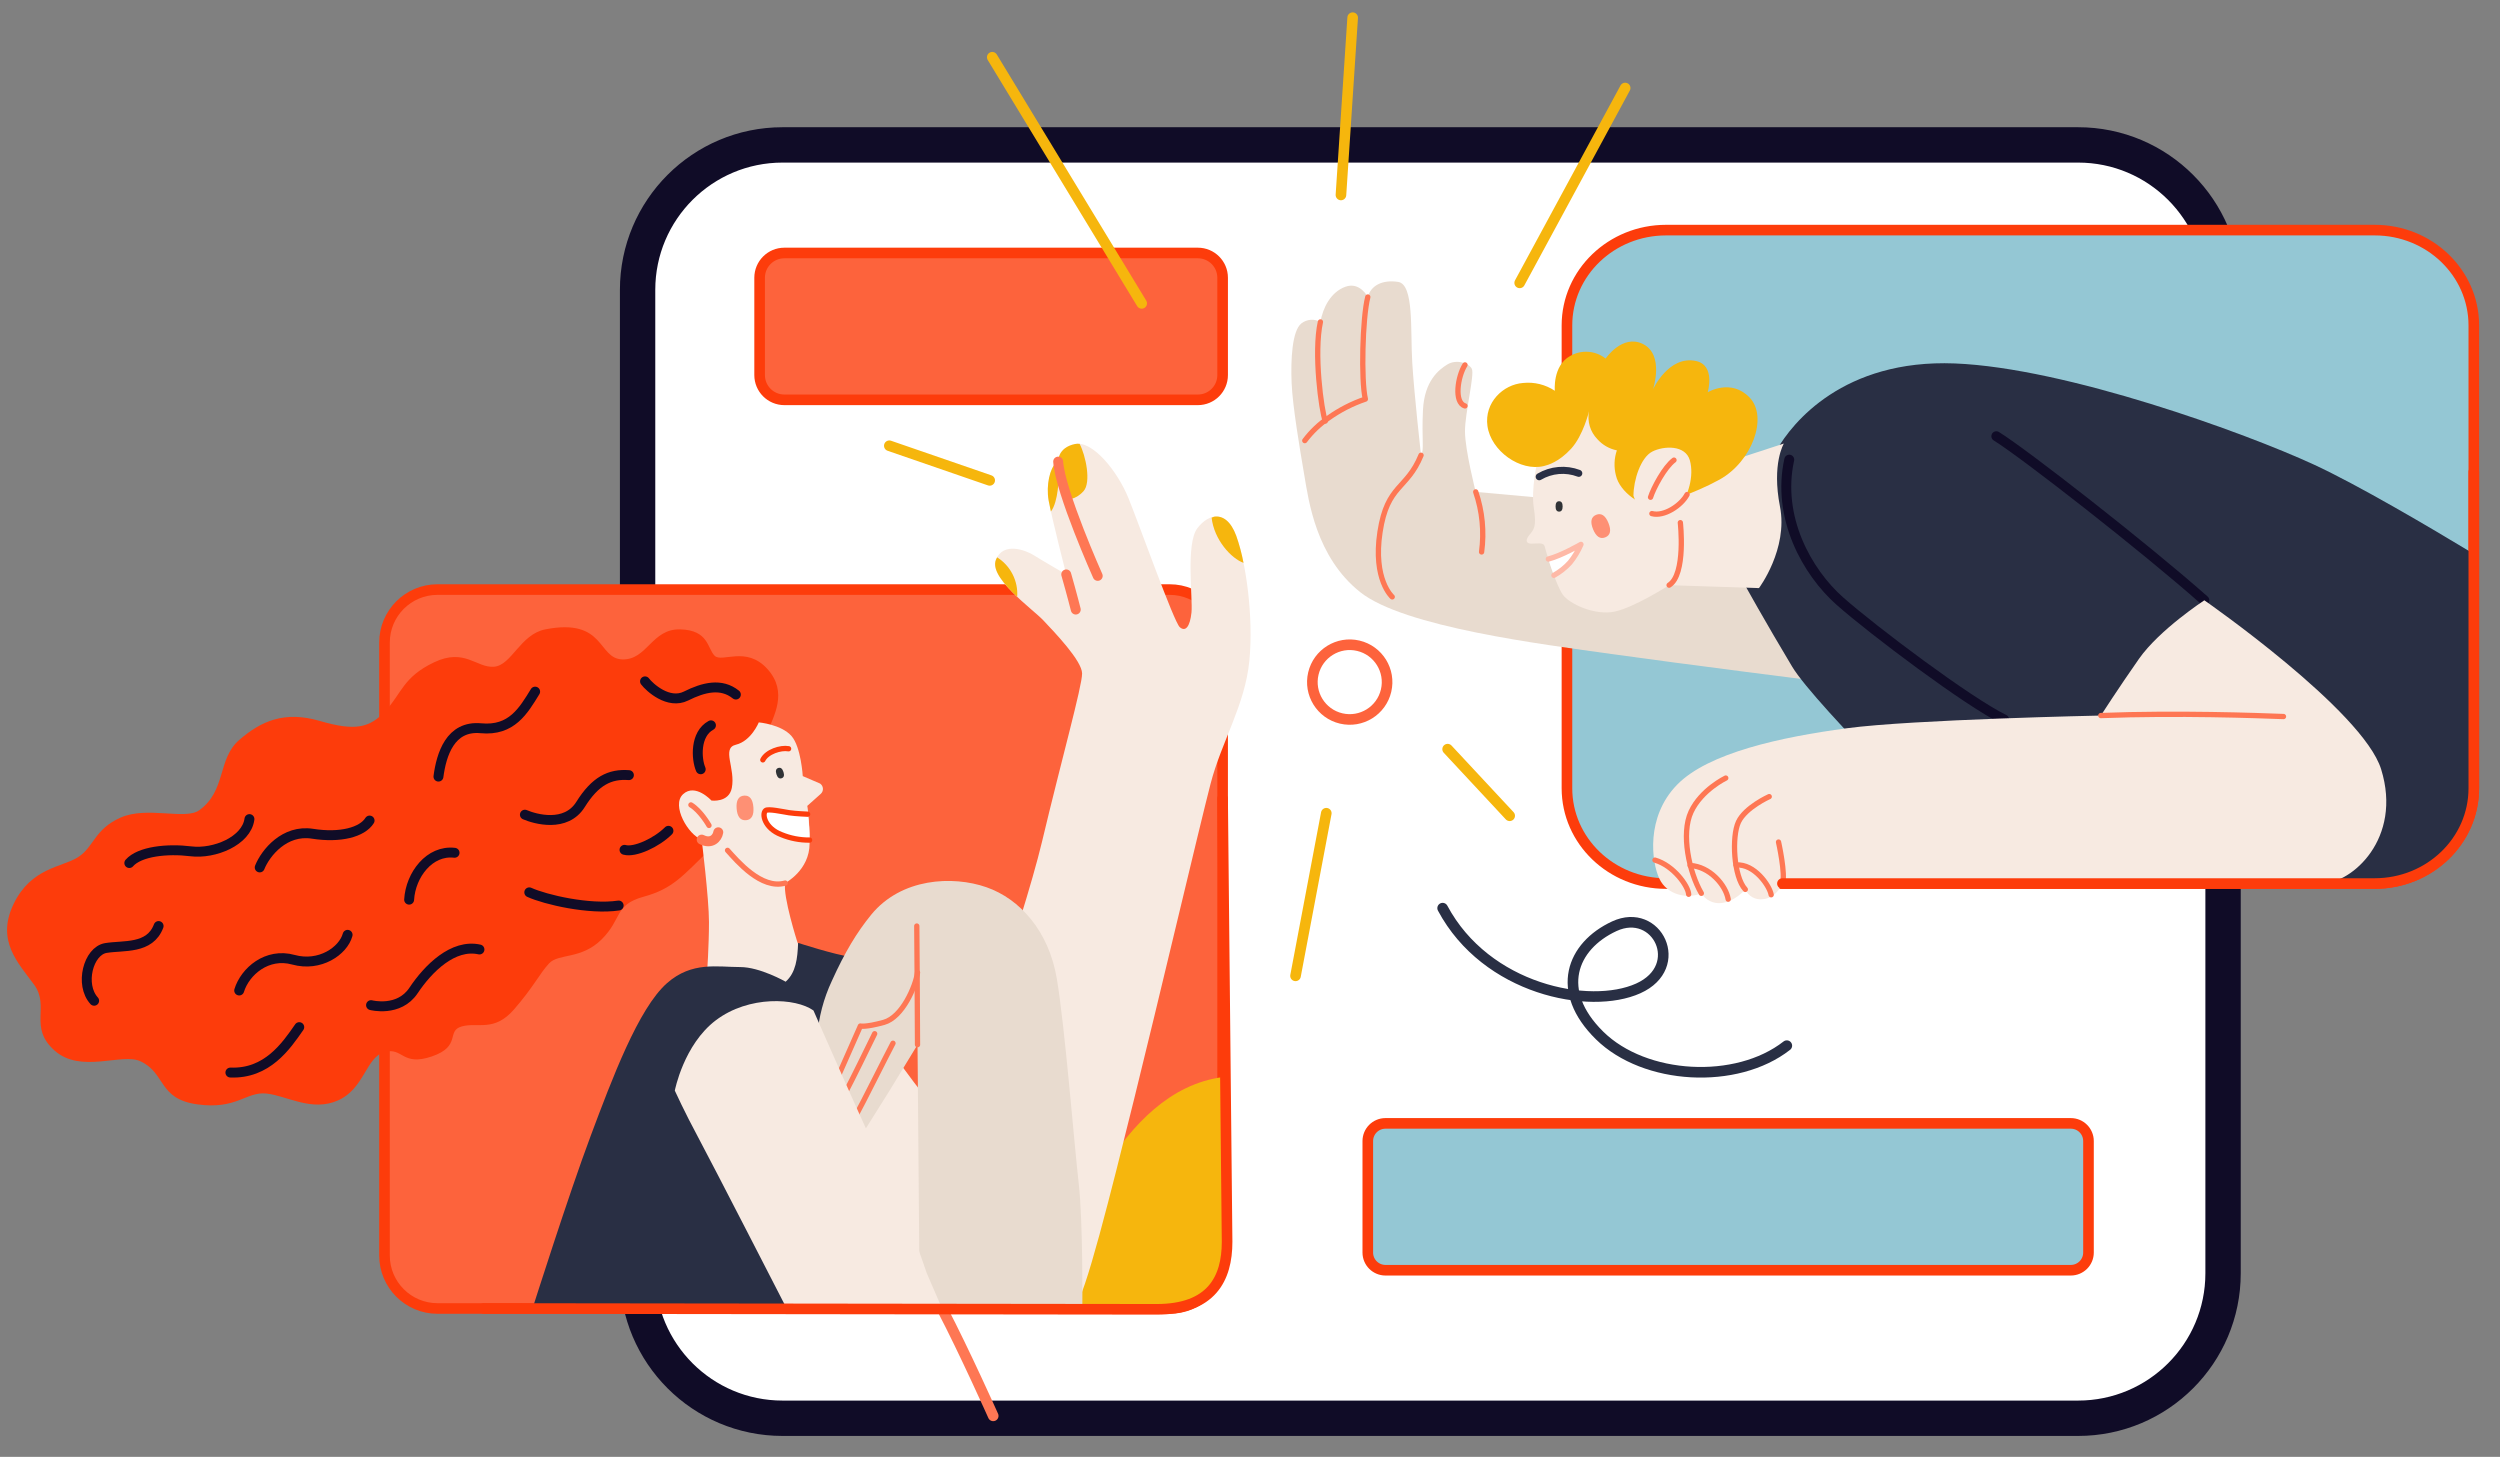 <svg width="707" height="412" viewBox="0 0 707 412" fill="none" xmlns="http://www.w3.org/2000/svg">
<rect x="0" y="0" width="707" height="412" fill="#808080" stroke="none"/>
<mask id="mask0_729_253" style="mask-type:alpha" maskUnits="userSpaceOnUse" x="0" y="0" width="707" height="412">
<rect width="707" height="412" fill="#D9D9D9"/>
</mask>
<g mask="url(#mask0_729_253)">
<path d="M213.269 40.981H595.726C604.466 40.981 612.849 44.454 619.03 50.634C625.21 56.815 628.683 65.198 628.683 73.939V368.127C628.683 376.868 625.21 385.251 619.03 391.432C612.849 397.612 604.466 401.084 595.726 401.084H213.269C204.529 401.084 196.146 397.612 189.965 391.432C183.785 385.251 180.312 376.868 180.312 368.127V73.938C180.312 65.197 183.785 56.814 189.965 50.633C196.146 44.453 204.529 40.98 213.269 40.98" fill="white"/>
<path d="M587.682 40.98H221.312C198.669 40.98 180.312 59.337 180.312 81.981V360.083C180.312 382.727 198.669 401.083 221.312 401.083H587.682C610.326 401.083 628.682 382.727 628.682 360.083V81.981C628.682 59.337 610.326 40.98 587.682 40.98Z" stroke="#100C27" stroke-width="10" stroke-linecap="round" stroke-linejoin="round"/>
<path d="M443.133 92.022C443.133 77.14 455.684 65.076 471.167 65.076H671.561C687.044 65.076 699.594 77.141 699.594 92.022V222.922C699.594 237.804 687.043 249.869 671.561 249.869H471.167C455.685 249.869 443.133 237.805 443.133 222.922V92.022Z" fill="#94C7D4"/>
<path d="M443.133 92.022C443.133 77.14 455.684 65.076 471.167 65.076H671.561C687.044 65.076 699.594 77.141 699.594 92.022V222.922C699.594 237.804 687.043 249.869 671.561 249.869H471.167C455.685 249.869 443.133 237.805 443.133 222.922V92.022Z" stroke="#FD3C0B" stroke-width="3" stroke-linecap="round" stroke-linejoin="round"/>
<path d="M502.688 146.838L417.336 139.104C417.336 139.104 414.297 127.227 414.297 121.979C414.297 116.731 417.059 105.958 416.231 104.301C415.403 102.644 411.811 101.539 409.326 103.058C406.841 104.577 402.835 107.758 402.42 115.902C402.005 124.046 402.834 127.502 401.868 128.746C401.868 128.746 399.934 111.621 399.382 102.506C398.83 93.391 399.934 80.406 395.377 79.718C390.82 79.03 387.643 80.823 386.814 83.999C386.814 83.999 384.604 79.58 380.461 81.099C376.318 82.618 374.108 87.037 373.417 91.043C372.578 90.577 371.62 90.368 370.662 90.441C369.704 90.515 368.789 90.868 368.031 91.457C365.407 93.529 364.992 101.677 365.269 108.306C365.546 114.935 367.617 127.089 368.86 134.406C370.103 141.723 372.175 157.47 384.605 167.414C397.035 177.358 436.119 182.192 455.731 184.954C475.343 187.716 516.775 192.964 516.775 192.964L502.688 146.838Z" fill="#E8DBCF"/>
<path d="M654.329 131.371C635.063 122.463 584.308 104.025 552.819 102.782C521.33 101.539 506.829 119.562 502.478 127.227L493.156 164.927C493.156 164.927 499.371 176.114 506.829 188.543C513.388 199.475 554.868 240.201 564.777 249.864H671.558C678.993 249.864 686.124 246.91 691.381 241.653C696.639 236.395 699.592 229.265 699.592 221.83V156.64C686.961 149.005 666.817 137.14 654.329 131.366" fill="#292F44"/>
<path d="M434.735 130.678C434.735 130.678 432.935 138.278 433.768 143.66C434.601 149.042 433.768 149.737 432.525 151.26C431.282 152.783 431.559 153.746 433.078 153.746C434.597 153.746 436.53 153.332 436.806 154.437C437.082 155.542 437.773 157.752 437.773 157.752C437.773 157.752 440.121 165.486 441.916 168.11C443.711 170.734 451.031 174.187 456.693 172.944C462.355 171.701 472.024 165.486 472.024 165.486L497.436 166.314C497.436 166.314 505.723 155.265 503.375 143.25C501.006 131.126 504.475 125.434 504.475 125.434L472.296 135.934C472.296 135.934 461.247 111.627 448.541 113.146C435.835 114.665 434.73 130.686 434.73 130.686" fill="#F7EAE1"/>
<path d="M436.668 131.784C429.909 133.474 421.614 127.503 420.648 120.459C419.742 113.859 425.067 108.72 430.73 108.305C433.889 107.97 437.065 108.752 439.707 110.515C439.707 110.515 439.028 103.492 443.988 100.709C445.541 99.791 447.336 99.366 449.136 99.489C450.936 99.612 452.657 100.279 454.07 101.4C454.07 101.4 458.782 94.429 464.57 97.257C470.785 100.295 467.47 110.101 467.47 110.101C467.47 110.101 471.889 100.433 479.623 102.091C485.223 103.291 482.938 110.93 482.938 110.93C482.938 110.93 489.567 106.93 494.815 112.449C500.063 117.968 495.506 130.541 486.252 135.649C479.278 139.501 469.403 142.831 466.917 142.969C464.431 143.107 458.078 139.378 456.973 134.406C456.379 132.081 456.475 129.633 457.249 127.362C455.11 126.935 453.17 125.819 451.725 124.186C450.73 123.159 449.996 121.908 449.588 120.538C449.179 119.167 449.107 117.718 449.377 116.314C449.377 116.314 447.72 123.219 444.267 126.948C440.814 130.677 437.776 131.506 436.667 131.782" fill="#F6B60D"/>
<path d="M461.945 140.208C461.945 135.719 464.016 129.366 467.262 127.708C470.508 126.05 476.653 125.774 477.896 130.194C479.139 134.614 477.412 140.276 474.858 143.659C472.304 147.042 468.022 146.766 465.881 146.214C463.74 145.662 461.945 140.206 461.945 140.206" fill="#F7EAE1"/>
<path d="M440.914 144.687C440.249 144.687 439.914 144.187 439.914 143.218C439.914 142.249 440.253 141.748 440.914 141.748C441.575 141.748 441.914 142.248 441.914 143.218C441.914 144.188 441.576 144.687 440.914 144.687Z" fill="#303336"/>
<path d="M466.773 140.623C467.602 137.999 470.778 132.06 473.402 130.123" stroke="#FE7754" stroke-width="1.5" stroke-linecap="round" stroke-linejoin="round"/>
<path d="M467.156 145.249C470.574 146.181 475.442 142.97 477.1 139.863" stroke="#FE7754" stroke-width="1.5" stroke-linecap="round" stroke-linejoin="round"/>
<path d="M437.875 158.093C437.915 158.224 438.404 159.951 439.446 162.703C441.142 161.75 442.675 160.532 443.986 159.095C445.253 157.531 446.298 155.8 447.093 153.951C447.093 153.951 441.555 157.151 437.875 158.094" fill="white"/>
<path d="M439.447 162.703C441.143 161.751 442.676 160.533 443.987 159.096C445.254 157.532 446.299 155.801 447.094 153.951C447.094 153.951 441.556 157.151 437.875 158.094" stroke="#FEB9A7" stroke-width="1.5" stroke-linecap="round" stroke-linejoin="round"/>
<path d="M453.979 151.96C452.537 152.543 451.368 151.765 450.514 149.653C449.66 147.541 449.959 146.169 451.401 145.586C452.843 145.003 454.012 145.781 454.866 147.893C455.72 150.005 455.421 151.377 453.979 151.96Z" fill="#FE9074"/>
<path d="M435.289 134.821C436.961 133.829 438.835 133.227 440.772 133.06C442.709 132.892 444.659 133.164 446.476 133.854" stroke="#292F44" stroke-width="2" stroke-linecap="round" stroke-linejoin="round"/>
<path d="M472.023 165.483C476.857 162.445 475.2 147.805 475.2 147.805" stroke="#FE7754" stroke-width="1.5" stroke-linecap="round" stroke-linejoin="round"/>
<path d="M373.414 91.043C371.48 99.743 373.69 116.179 374.795 119.079" stroke="#FE7754" stroke-width="1.5" stroke-linecap="round" stroke-linejoin="round"/>
<path d="M386.812 83.996C385.293 89.935 384.878 107.613 386.121 112.861C382.377 114.135 378.84 115.95 375.621 118.248C373.085 119.996 370.847 122.141 368.992 124.601" stroke="#FE7754" stroke-width="1.5" stroke-linecap="round" stroke-linejoin="round"/>
<path d="M401.869 128.746C397.864 138.552 392.339 136.894 390.269 150.429C388.199 163.964 393.721 168.798 393.721 168.798" stroke="#FE7754" stroke-width="1.5" stroke-linecap="round" stroke-linejoin="round"/>
<path d="M417.336 139.104C419.198 144.561 419.766 150.376 418.994 156.091" stroke="#FE7754" stroke-width="1.5" stroke-linecap="round" stroke-linejoin="round"/>
<path d="M414.294 103.195C412.223 106.51 411.117 113.829 414.294 114.795" stroke="#FE7754" stroke-width="1.5" stroke-linecap="round" stroke-linejoin="round"/>
<path d="M566.764 203.462C556.544 198.49 529.751 178.326 520.364 170.04C510.977 161.754 502.41 146.285 506 129.988" stroke="#100C27" stroke-width="2.806" stroke-linecap="round" stroke-linejoin="round"/>
<path d="M623.396 169.763C606.547 154.847 572.573 128.33 564.562 123.363" stroke="#100C27" stroke-width="2.806" stroke-linecap="round" stroke-linejoin="round"/>
<path d="M126.739 166.727H327.751C332.526 166.728 337.104 168.625 340.48 172.002C343.855 175.378 345.751 179.957 345.751 184.732V352.037C345.75 356.81 343.853 361.388 340.478 364.763C337.102 368.138 332.525 370.035 327.751 370.037H126.739C121.965 370.037 117.386 368.14 114.01 364.765C110.633 361.389 108.736 356.811 108.734 352.037V184.727C108.736 179.952 110.633 175.374 114.01 171.998C117.386 168.623 121.965 166.727 126.739 166.727Z" fill="#FD633C"/>
<path d="M330.756 166.727H123.734C115.45 166.727 108.734 173.442 108.734 181.727V355.043C108.734 363.327 115.45 370.043 123.734 370.043H330.756C339.041 370.043 345.756 363.327 345.756 355.043V181.727C345.756 173.442 339.041 166.727 330.756 166.727Z" stroke="#FD3C0B" stroke-width="3" stroke-linecap="round" stroke-linejoin="round"/>
<path d="M345.76 341.953V304.604C316.15 308.584 302.945 349.788 292.211 369.193L294.284 370.041L328.222 371.116C343.734 371.116 346.747 359.963 346.747 344.451" fill="#F6B60D"/>
<path d="M220.868 71.545H339.711C341.315 71.545 342.854 72.182 343.988 73.316C345.122 74.451 345.759 75.989 345.759 77.593V107.024C345.759 108.628 345.122 110.166 343.988 111.301C342.854 112.435 341.315 113.072 339.711 113.072H220.868C219.264 113.072 217.726 112.435 216.592 111.301C215.458 110.166 214.82 108.628 214.82 107.024V77.593C214.82 75.989 215.458 74.451 216.592 73.316C217.726 72.182 219.264 71.545 220.868 71.545Z" fill="#FD633C"/>
<path d="M338.759 71.545H221.82C217.954 71.545 214.82 74.679 214.82 78.545V106.072C214.82 109.938 217.954 113.072 221.82 113.072H338.759C342.625 113.072 345.759 109.938 345.759 106.072V78.545C345.759 74.679 342.625 71.545 338.759 71.545Z" stroke="#FD3C0B" stroke-width="3" stroke-linecap="round" stroke-linejoin="round"/>
<path d="M394.357 317.693H583.078C585.08 317.693 586.999 318.488 588.414 319.904C589.829 321.319 590.625 323.238 590.625 325.239V351.671C590.625 352.662 590.429 353.644 590.05 354.559C589.671 355.475 589.115 356.306 588.414 357.007C587.714 357.708 586.882 358.264 585.966 358.643C585.051 359.022 584.069 359.217 583.078 359.217H394.357C392.356 359.217 390.437 358.422 389.022 357.007C387.607 355.592 386.812 353.673 386.812 351.671V325.239C386.812 323.238 387.607 321.319 389.022 319.904C390.437 318.489 392.356 317.694 394.357 317.693Z" fill="#94C7D4"/>
<path d="M585.624 317.693H391.812C389.051 317.693 386.812 319.932 386.812 322.693V354.22C386.812 356.982 389.051 359.22 391.812 359.22H585.624C588.386 359.22 590.624 356.982 590.624 354.22V322.693C590.624 319.932 588.386 317.693 585.624 317.693Z" stroke="#FD3C0B" stroke-width="3" stroke-linecap="round" stroke-linejoin="round"/>
<path d="M623.393 169.764C623.393 169.764 610.687 178.051 604.887 186.337C599.087 194.623 594.114 202.357 594.114 202.357C594.114 202.357 540.804 203.462 522.297 205.948C503.79 208.434 483.074 212.854 474.235 221.969C465.396 231.084 467.053 243.79 469.263 248.486C471.473 253.182 477.273 254.286 481.14 252.629C481.714 253.556 482.535 254.306 483.511 254.794C484.486 255.282 485.578 255.49 486.665 255.393C490.532 255.117 493.57 251.526 493.57 251.526C493.985 252.465 494.695 253.243 495.592 253.741C496.49 254.24 497.526 254.432 498.542 254.288C502.409 254.012 504.066 249.868 504.066 249.868H656.538C665.101 249.868 679.464 237.162 673.388 217.55C668.232 200.911 623.388 169.764 623.388 169.764" fill="#F7EAE1"/>
<path d="M594.117 202.359C615.939 201.53 638.317 202.359 645.77 202.635" stroke="#FE7754" stroke-width="1.5" stroke-linecap="round" stroke-linejoin="round"/>
<path d="M493.569 251.524C490.254 247.933 489.702 236.608 491.635 232.465C493.568 228.322 500.335 225.283 500.335 225.283" stroke="#FE7754" stroke-width="1.5" stroke-linecap="round" stroke-linejoin="round"/>
<path d="M481.138 252.629C477.685 246.69 475.338 235.78 478.238 229.565C481.138 223.35 488.043 220.035 488.043 220.035" stroke="#FE7754" stroke-width="1.5" stroke-linecap="round" stroke-linejoin="round"/>
<path d="M504.069 249.868C505.036 247.382 502.969 238.129 502.969 238.129" stroke="#FE7754" stroke-width="1.5" stroke-linecap="round" stroke-linejoin="round"/>
<path d="M468.023 243.238C473.271 244.757 477.414 250.558 477.553 252.906" stroke="#FE7754" stroke-width="1.5" stroke-linecap="round" stroke-linejoin="round"/>
<path d="M477.961 244.758C483.486 245.034 488.043 250.282 488.734 254.288" stroke="#FE7754" stroke-width="1.5" stroke-linecap="round" stroke-linejoin="round"/>
<path d="M490.945 244.619C496.193 244.205 500.475 250.558 500.889 253.043" stroke="#FE7754" stroke-width="1.5" stroke-linecap="round" stroke-linejoin="round"/>
<path d="M227.296 274.726C243.04 275.347 247.46 295.995 269.005 318.438C269.005 318.438 289.169 261.192 294.693 237.989C300.217 214.786 306.018 194.071 306.018 190.479C306.018 186.887 298.218 178.809 295.107 175.494C291.996 172.179 279.569 163.479 281.641 158.299C283.713 153.119 290.135 155.606 292.414 157.056C294.693 158.506 301.529 162.442 301.529 162.442C301.529 162.442 297.386 146.283 296.557 141.519C295.728 136.755 297.179 131.368 299.25 130.539C299.25 130.539 299.043 126.603 304.015 125.567C308.987 124.531 316.03 133.232 319.138 140.897C322.246 148.562 331.982 175.908 333.638 177.358C335.294 178.808 336.538 177.151 336.952 173.215C337.366 169.279 335.295 153.742 338.61 149.391C341.925 145.04 346.896 144.212 349.589 151.463C352.282 158.714 354.561 174.251 353.318 186.888C352.075 199.525 345.446 209.676 342.339 221.688C339.232 233.7 327.423 283.837 320.794 310.561C314.165 337.285 306.707 367.323 304.014 369.188C301.321 371.053 257.402 369.602 257.402 369.602L202.916 325.274C198.354 307.518 216.516 283.427 227.292 274.726" fill="#F7EAE1"/>
<path d="M287.663 168.786C287.814 166.583 287.366 164.38 286.365 162.412C285.364 160.443 283.848 158.783 281.979 157.607C281.853 157.831 281.742 158.063 281.646 158.301C280.482 161.211 283.896 165.233 287.663 168.787" fill="#F6B60D"/>
<path d="M349.589 151.465C348.028 147.265 345.702 145.779 343.377 146.116L342.648 146.389C343.338 152.699 348.248 157.968 351.667 159.176C351.168 156.558 350.473 153.98 349.589 151.465Z" fill="#F6B60D"/>
<path d="M301.734 141.107C301.734 141.107 303.909 141.625 306.395 138.932C308.674 136.463 307.035 128.771 305.31 125.514C304.876 125.466 304.438 125.485 304.01 125.57C299.038 126.606 299.245 130.542 299.245 130.542C299.204 130.558 299.166 130.588 299.125 130.607C299.796 134.153 300.666 137.658 301.731 141.107" fill="#F6B60D"/>
<path d="M296.55 141.522C296.686 142.302 296.911 143.39 297.191 144.66C299.298 141.989 299.533 134.836 299.346 133.339C299.203 132.503 298.988 131.682 298.701 130.885C296.93 132.348 295.796 137.185 296.55 141.522Z" fill="#F6B60D"/>
<path d="M299.25 130.541C299.871 139.241 310.437 162.859 310.437 162.859" stroke="#FE7754" stroke-width="2.806" stroke-linecap="round" stroke-linejoin="round"/>
<path d="M301.531 162.443C303.188 168.243 304.224 172.387 304.224 172.387" stroke="#FE7754" stroke-width="2.806" stroke-linecap="round" stroke-linejoin="round"/>
<path d="M154.236 177.978C171.214 174.678 168.944 186.268 175.988 186.478C183.032 186.688 184.275 177.778 192.354 177.984C200.433 178.19 200.019 183.371 202.091 185.442C204.163 187.513 210.999 182.542 217.007 189.171C223.015 195.8 218.664 202.637 217.007 207.194C215.35 211.751 209.134 232.054 201.055 239.926C192.976 247.798 190.283 251.32 181.996 253.599C173.709 255.878 175.988 259.814 170.188 265.615C164.388 271.416 157.965 269.551 155.272 272.451C152.579 275.351 150.922 279.08 145.328 285.502C139.734 291.924 135.177 289.024 130.619 290.267C126.061 291.51 130.619 295.86 122.125 298.761C113.631 301.662 113.987 296.068 108.734 297.518C103.481 298.968 103.066 307.876 95.608 311.191C88.15 314.506 81.176 309.879 75.375 309.257C69.574 308.635 67.019 313.865 55.832 312.32C44.645 310.775 47.012 303.585 39.743 300.141C34.495 297.655 22.894 303.732 15.436 297.103C7.978 290.474 14.193 284.673 9.636 278.458C5.079 272.243 -1.137 266.028 3.836 255.67C8.809 245.312 17.509 245.312 22.066 242.412C26.623 239.512 26.624 234.54 34.081 231.225C41.538 227.91 52.381 231.962 56.317 229.153C64.051 223.629 61.427 214.653 67.642 209.265C73.857 203.877 80.486 200.979 90.43 203.879C100.374 206.779 104.517 205.951 109.075 200.979C113.633 196.007 114.047 191.449 122.748 187.306C131.449 183.163 134.764 188.964 139.736 188.549C144.708 188.134 147.125 179.362 154.236 177.98" fill="#FD3C0B"/>
<path d="M214.587 204.291C214.587 204.291 212.446 209.574 208.096 210.61C203.996 211.587 208.046 217.25 206.957 222.833C206.128 227.079 201.191 226.389 201.191 226.389C201.191 226.389 196.633 221.417 193.18 224.589C189.727 227.761 194.699 236.189 198.428 237.433C198.428 237.433 200.5 254.144 200.5 260.773C200.5 267.402 199.948 275.413 199.948 275.413L221.907 279.284C223.747 277.543 225.499 275.711 227.155 273.794C228.536 271.994 225.498 266.44 225.498 266.44C225.498 266.44 221.355 253.458 222.045 249.729C222.045 249.729 228.951 246.138 228.951 238.542C228.951 230.946 228.295 227.908 228.295 227.908L232.127 224.489C232.332 224.3 232.493 224.067 232.596 223.807C232.699 223.547 232.742 223.268 232.722 222.989C232.702 222.71 232.62 222.44 232.481 222.197C232.342 221.955 232.15 221.747 231.92 221.589L227.02 219.483C227.02 219.483 226.531 211.229 223.844 208.158C220.944 204.843 214.591 204.291 214.591 204.291" fill="#F7EAE1"/>
<path d="M221.034 220.093C220.375 220.303 219.882 219.919 219.575 218.953C219.268 217.987 219.447 217.39 220.106 217.179C220.765 216.968 221.258 217.354 221.565 218.319C221.872 219.284 221.694 219.882 221.034 220.093Z" fill="#303336"/>
<path d="M228.403 230.257C223.846 230.395 217.769 228.393 216.526 229.221C215.283 230.049 216.25 234.227 220.945 236.021C223.484 237.07 226.208 237.599 228.955 237.575C228.986 235.123 228.801 232.674 228.403 230.255" fill="white"/>
<path d="M228.951 237.576C226.203 237.599 223.479 237.071 220.94 236.022C216.24 234.222 215.382 230.188 216.521 229.222C217.212 228.635 221.389 229.567 223.185 229.843C224.981 230.119 228.399 230.257 228.399 230.257" stroke="#FD3C0B" stroke-width="1.5" stroke-linecap="round" stroke-linejoin="round"/>
<path d="M210.957 231.956C209.384 232.077 208.493 230.965 208.316 228.661C208.139 226.357 208.85 225.122 210.424 225.001C211.998 224.88 212.889 225.992 213.065 228.301C213.241 230.61 212.531 231.84 210.957 231.961" fill="#FE9074"/>
<path d="M195.391 227.633C198.153 229.29 200.501 233.433 200.501 233.433" stroke="#FE7754" stroke-width="1.5" stroke-linecap="round" stroke-linejoin="round"/>
<path d="M198.43 237.437C201.192 238.818 202.85 237.023 203.13 235.365" stroke="#FE7754" stroke-width="2.806" stroke-linecap="round" stroke-linejoin="round"/>
<path d="M222.05 249.73C215.283 251.664 208.377 243.377 205.75 240.477" stroke="#FE7754" stroke-width="1.5" stroke-linecap="round" stroke-linejoin="round"/>
<path d="M208.101 196.419C203.958 193.104 198.986 194.347 194.014 196.833C189.042 199.319 183.656 194.347 182.414 192.689" stroke="#100C27" stroke-width="2.806" stroke-linecap="round" stroke-linejoin="round"/>
<path d="M174.954 256.083C166.667 257.326 154.238 254.425 149.68 252.354" stroke="#100C27" stroke-width="2.806" stroke-linecap="round" stroke-linejoin="round"/>
<path d="M151.338 195.592C148.023 200.978 144.709 206.779 136.008 205.95C127.307 205.121 124.821 213.409 123.992 219.623" stroke="#100C27" stroke-width="2.806" stroke-linecap="round" stroke-linejoin="round"/>
<path d="M177.854 219.207C172.468 218.793 168.325 220.864 164.182 227.494C160.039 234.124 151.338 231.637 148.438 230.394" stroke="#100C27" stroke-width="2.806" stroke-linecap="round" stroke-linejoin="round"/>
<path d="M84.629 290.473C80.9 295.859 75.514 303.731 65.156 303.317" stroke="#100C27" stroke-width="2.806" stroke-linecap="round" stroke-linejoin="round"/>
<path d="M26.623 283.014C22.48 278.457 24.966 268.927 29.938 268.098C34.91 267.269 42.368 268.513 44.854 261.883" stroke="#100C27" stroke-width="2.806" stroke-linecap="round" stroke-linejoin="round"/>
<path d="M73.445 245.31C75.102 241.167 80.489 234.538 88.361 235.78C96.233 237.022 102.448 235.366 104.52 232.051" stroke="#100C27" stroke-width="2.806" stroke-linecap="round" stroke-linejoin="round"/>
<path d="M67.641 280.113C69.299 274.727 75.513 269.341 82.971 271.413C90.429 273.485 97.058 268.926 98.301 264.369" stroke="#100C27" stroke-width="2.806" stroke-linecap="round" stroke-linejoin="round"/>
<path d="M135.59 268.513C128.132 266.856 121.09 273.899 116.945 280.113C112.8 286.327 104.93 284.256 104.93 284.256" stroke="#100C27" stroke-width="2.806" stroke-linecap="round" stroke-linejoin="round"/>
<path d="M128.548 241.166C121.504 240.338 116.118 247.381 115.703 254.425" stroke="#100C27" stroke-width="2.806" stroke-linecap="round" stroke-linejoin="round"/>
<path d="M36.57 244.067C39.47 240.752 47.343 239.924 53.97 240.752C60.597 241.58 69.714 237.852 70.543 231.637" stroke="#100C27" stroke-width="2.806" stroke-linecap="round" stroke-linejoin="round"/>
<path d="M189.039 234.951C185.724 238.266 179.509 241.166 176.609 240.337" stroke="#100C27" stroke-width="2.806" stroke-linecap="round" stroke-linejoin="round"/>
<path d="M201.059 205.121C196.501 207.607 196.916 214.651 198.159 217.551" stroke="#100C27" stroke-width="2.806" stroke-linecap="round" stroke-linejoin="round"/>
<path d="M215.727 214.891C216.866 212.612 220.733 211.334 223.012 211.749" stroke="#FD3C0B" stroke-width="1.5" stroke-linecap="round" stroke-linejoin="round"/>
<path d="M188.623 278.042C195.667 271.827 202.917 273.485 209.339 273.485C214.932 273.485 222.183 277.628 222.183 277.628C225.083 275.038 225.535 271.094 225.705 266.648C225.705 266.648 236.132 270.031 240.552 270.583C244.972 271.135 235.58 295.167 235.58 295.167L225.636 369.467H150.781C150.781 369.467 160.863 337.702 167.081 321.129C173.081 305.129 180.524 285.187 188.626 278.038" fill="#292F44"/>
<path d="M246.355 258.703C254.882 248.265 269.419 247.585 278.949 250.903C288.479 254.221 296.558 263.334 298.838 276.593C301.118 289.852 303.81 323.826 305.053 334.599C306.296 345.372 306.089 369.61 306.089 369.61L260.098 370.025L259.477 295.446L251.396 308.703L244.767 319.268L231.094 293.168C231.516 287.713 232.92 282.38 235.237 277.424C238.937 269.236 242.35 263.613 246.355 258.71" fill="#E8DBCF"/>
<path d="M259.473 295.444C259.473 288.193 259.266 261.883 259.266 261.883" stroke="#FE7754" stroke-width="1.5" stroke-linecap="round" stroke-linejoin="round"/>
<path d="M259.478 275.039C258.96 278.872 255.231 287.676 249.948 289.126C244.665 290.576 243.319 290.162 243.319 290.162L237 304.457" stroke="#FE7754" stroke-width="1.5" stroke-linecap="round" stroke-linejoin="round"/>
<path d="M252.536 295.029C250.982 297.929 243.214 313.467 242.281 315.02" stroke="#FE7754" stroke-width="1.5" stroke-linecap="round" stroke-linejoin="round"/>
<path d="M247.356 292.336C246.113 294.926 240.312 306.736 239.484 308.184" stroke="#FE7754" stroke-width="1.5" stroke-linecap="round" stroke-linejoin="round"/>
<path d="M202.435 288.538C211.779 281.459 225.085 282.185 230.057 285.776C230.057 285.776 247.183 324.999 251.326 332.733C255.469 340.467 262.098 360.079 262.098 360.079L266.518 370.299H222.601C222.601 370.299 201.335 328.866 197.465 321.684C193.595 314.502 190.836 308.426 190.836 308.426C190.836 308.426 193.322 295.448 202.435 288.538Z" fill="#F7EAE1"/>
<path d="M699.595 133.443V222.92C699.595 237.802 687.044 249.866 671.561 249.866H504.07" stroke="#FD3C0B" stroke-width="3" stroke-linecap="round" stroke-linejoin="round"/>
<path d="M266.516 370.299C272.593 381.899 280.88 400.407 280.88 400.407" stroke="#FE7754" stroke-width="3" stroke-linecap="round" stroke-linejoin="round"/>
<path d="M345.754 225.836L347.022 351.188C347.022 361.608 342.606 370.275 327.093 370.275L136.82 370.042" stroke="#FD3C0B" stroke-width="3" stroke-linecap="round" stroke-linejoin="round"/>
<path d="M391.984 195.326C393.325 189.647 389.808 183.957 384.129 182.616C378.45 181.276 372.76 184.793 371.419 190.472C370.079 196.15 373.596 201.841 379.275 203.181C384.953 204.522 390.644 201.005 391.984 195.326Z" stroke="#FD633C" stroke-width="3" stroke-linecap="round" stroke-linejoin="round"/>
<path d="M382.534 5L379.219 55.134" stroke="#F6B60D" stroke-width="3" stroke-linecap="round" stroke-linejoin="round"/>
<path d="M280.609 16.188L322.871 85.794" stroke="#F6B60D" stroke-width="3" stroke-linecap="round" stroke-linejoin="round"/>
<path d="M251.5 126.059L279.885 135.851" stroke="#F6B60D" stroke-width="3" stroke-linecap="round" stroke-linejoin="round"/>
<path d="M429.766 79.994L459.597 24.889" stroke="#F6B60D" stroke-width="3" stroke-linecap="round" stroke-linejoin="round"/>
<path d="M409.391 211.861L426.936 230.697" stroke="#F6B60D" stroke-width="3" stroke-linecap="round" stroke-linejoin="round"/>
<path d="M375.076 229.98L366.375 275.97" stroke="#F6B60D" stroke-width="3" stroke-linecap="round" stroke-linejoin="round"/>
<path d="M505.313 295.711C491.073 306.853 465.153 305.411 452.371 292.84C439.589 280.269 444.446 267.549 456.527 261.94C468.608 256.331 477.017 273.347 463.287 279.524C449.557 285.701 420.294 279.878 407.977 256.824" stroke="#292F44" stroke-width="3" stroke-linecap="round" stroke-linejoin="round"/>
</g>
</svg>
